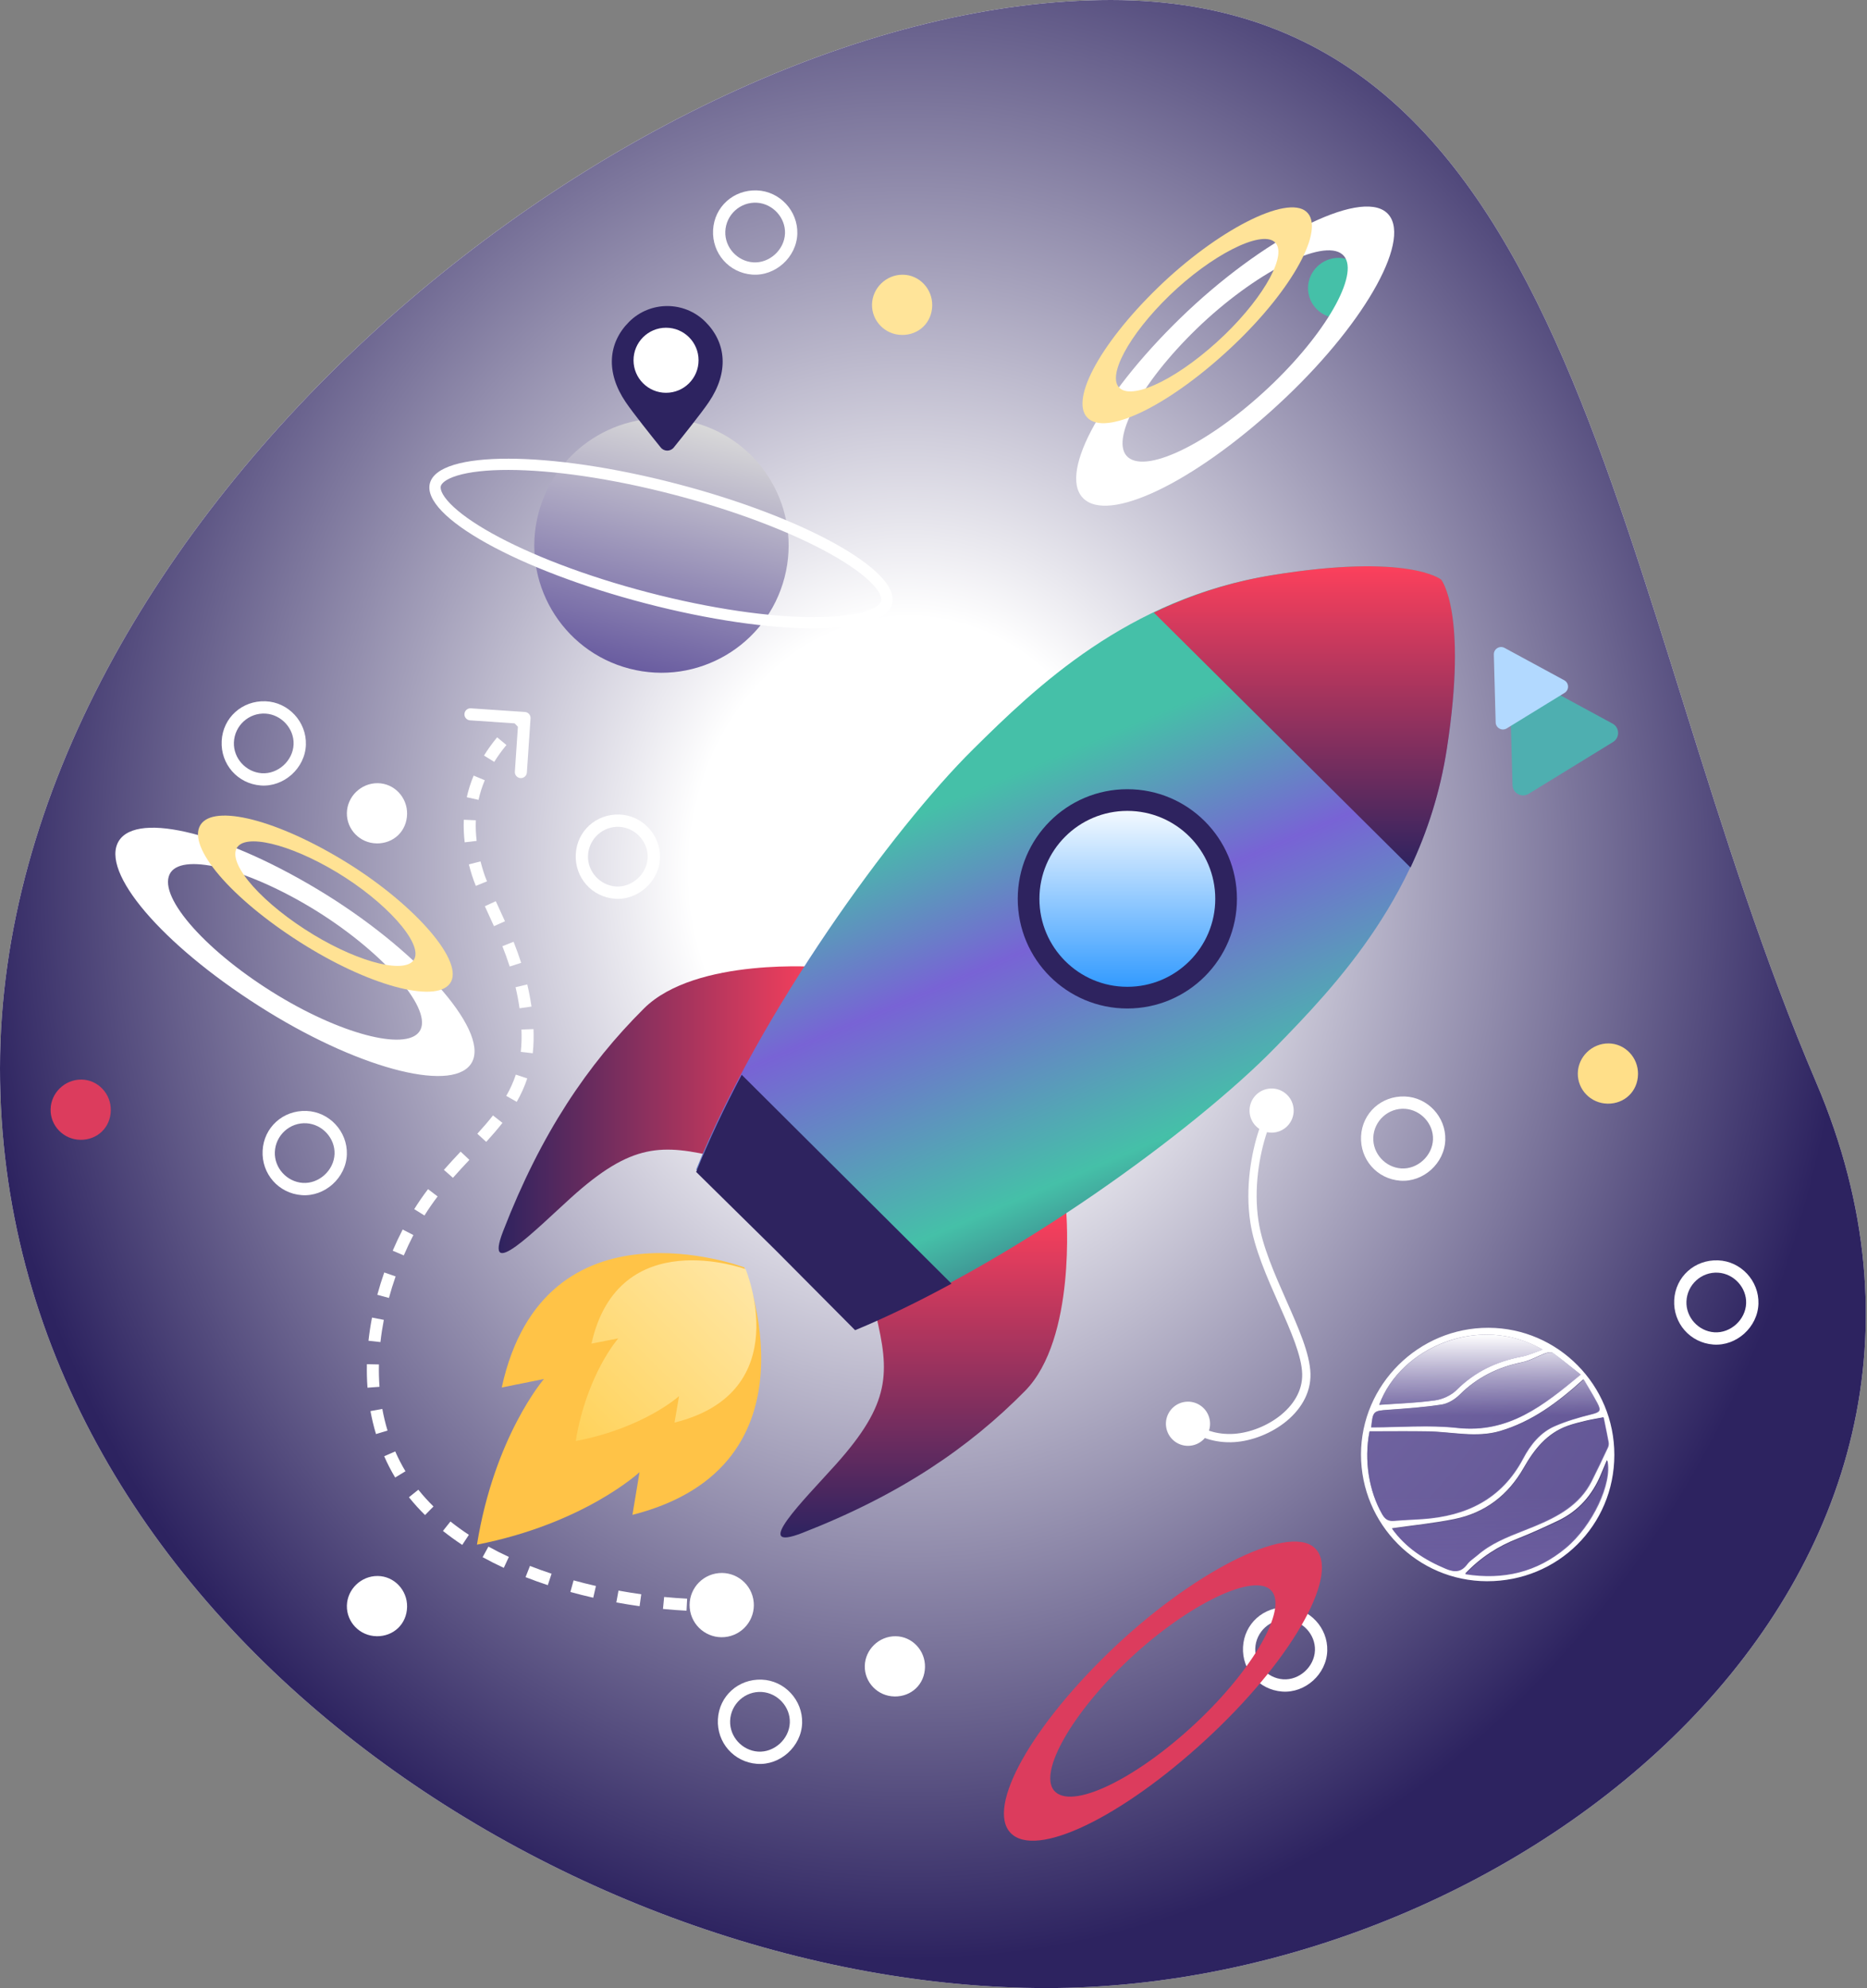 <?xml version="1.0" encoding="UTF-8"?> <svg xmlns="http://www.w3.org/2000/svg" width="807" height="859" viewBox="0 0 807 859" fill="none"><rect x="0" y="0" width="807" height="859" fill="#808080" stroke="none"/><path d="M785.027 467.677C876.774 682.427 657.007 859 452.332 859C247.657 859 0 699.144 0 461.642C0 224.139 275.491 0 480.166 0C684.84 0 695.353 257.78 785.027 467.677Z" fill="white"></path><path d="M785.027 467.677C876.774 682.427 657.007 859 452.332 859C247.657 859 0 699.144 0 461.642C0 224.139 275.491 0 480.166 0C684.84 0 695.353 257.78 785.027 467.677Z" fill="url(#paint0_radial_548_2)"></path><path d="M321.705 547.602C321.705 547.602 235.356 515.041 216.872 599.497L235.116 595.842C235.116 595.842 213.739 620.553 206.16 667.417C252.526 658.342 276.433 636.096 276.433 636.096L273.366 654.539C356.776 633.338 321.705 547.602 321.705 547.602Z" fill="#FFC347"></path><path d="M322.289 548.38C322.289 548.38 267.406 528.196 255.659 580.546L267.254 578.28C267.254 578.28 253.666 593.597 248.85 622.645C278.32 617.02 293.514 603.23 293.514 603.23L291.565 614.661C344.58 601.522 322.289 548.38 322.289 548.38Z" fill="url(#paint1_linear_548_2)"></path><path d="M460.887 523.729C460.887 523.729 465.385 578.403 443.016 601.04C418.878 625.466 389.261 645.777 346.829 662.333C324.186 671.168 347.473 648.146 361.176 632.889C385.164 606.179 384.564 593.117 378.576 567.93C378.576 567.93 406.283 554.089 460.887 523.729Z" fill="url(#paint2_linear_548_2)"></path><path d="M355.054 417.896C355.054 417.896 300.785 413.398 278.316 435.767C254.07 459.905 233.91 489.521 217.477 531.953C208.707 554.597 231.559 531.309 246.703 517.606C273.215 493.619 286.18 494.219 311.18 500.207C311.18 500.207 324.919 472.5 355.054 417.896Z" fill="url(#paint3_linear_548_2)"></path><path d="M625.402 323.341C634.515 264.281 622.9 250.389 622.9 250.389C622.9 250.389 608.876 238.921 549.746 248.507C487.292 258.631 447.652 297.021 420.658 323.71C385.733 358.239 328.136 437.693 300.91 505.325L335.656 539.337L370.045 573.708C437.615 545.982 516.78 487.861 551.1 452.735C577.627 425.586 615.777 385.722 625.402 323.341Z" fill="url(#paint4_linear_548_2)"></path><path d="M300.91 506.369L335.44 540.379L369.615 574.749C383.186 569.145 397.23 562.287 411.279 554.64L320.594 464.381C313.095 478.548 306.379 492.701 300.91 506.369Z" fill="#2E235F"></path><path d="M622.914 250.397C622.914 250.397 608.924 238.914 549.938 248.512C530.825 251.623 513.862 257.403 498.74 264.685L609.689 374.837C616.834 359.636 622.465 342.604 625.41 323.442C634.501 264.308 622.914 250.397 622.914 250.397Z" fill="url(#paint5_linear_548_2)"></path><path d="M529.977 388.372C529.977 411.949 510.864 431.062 487.287 431.062C463.71 431.062 444.598 411.949 444.598 388.372C444.598 364.795 463.71 345.683 487.287 345.683C510.864 345.683 529.977 364.795 529.977 388.372Z" fill="url(#paint6_linear_548_2)"></path><path fill-rule="evenodd" clip-rule="evenodd" d="M487.287 350.368C466.298 350.368 449.283 367.383 449.283 388.372C449.283 409.361 466.298 426.376 487.287 426.376C508.276 426.376 525.292 409.361 525.292 388.372C525.292 367.383 508.276 350.368 487.287 350.368ZM439.912 388.372C439.912 362.208 461.123 340.997 487.287 340.997C513.452 340.997 534.662 362.208 534.662 388.372C534.662 414.537 513.452 435.747 487.287 435.747C461.123 435.747 439.912 414.537 439.912 388.372Z" fill="#2E235F"></path><path d="M389.76 144.715C382.545 144.615 376.772 138.671 376.922 131.533C377.071 124.419 383.092 118.624 390.258 118.699C397.349 118.761 403.084 124.793 402.947 132.03C402.81 139.392 397.162 144.827 389.748 144.727L389.76 144.715Z" fill="#FFE499"></path><path d="M162.776 364.411C155.56 364.311 149.788 358.367 149.937 351.229C150.087 344.115 156.108 338.32 163.273 338.395C170.364 338.457 176.099 344.488 175.962 351.726C175.826 359.088 170.178 364.522 162.763 364.423L162.776 364.411Z" fill="white"></path><path d="M34.706 492.479C27.491 492.38 21.719 486.436 21.868 479.297C22.017 472.184 28.038 466.389 35.204 466.464C42.295 466.526 48.03 472.557 47.893 479.795C47.756 487.157 42.108 492.591 34.694 492.492L34.706 492.479Z" fill="#DC3C5D"></path><path d="M386.636 732.999C379.421 732.9 373.648 726.956 373.798 719.817C373.947 712.704 379.968 706.909 387.134 706.984C394.225 707.046 399.96 713.077 399.823 720.315C399.686 727.677 394.038 733.111 386.624 733.012L386.636 732.999Z" fill="white"></path><path d="M694.835 476.861C687.62 476.762 681.848 470.817 681.997 463.679C682.146 456.566 688.167 450.771 695.333 450.845C702.424 450.908 708.159 456.939 708.022 464.177C707.885 471.539 702.237 476.973 694.823 476.874L694.835 476.861Z" fill="#FFDF89"></path><path d="M162.776 706.969C155.56 706.87 149.788 700.925 149.937 693.787C150.087 686.674 156.108 680.879 163.273 680.953C170.364 681.016 176.099 687.047 175.962 694.285C175.826 701.647 170.178 707.081 162.763 706.982L162.776 706.969Z" fill="white"></path><path d="M578.219 137.426C571.004 137.327 565.231 131.382 565.381 124.244C565.53 117.131 571.551 111.336 578.717 111.41C585.808 111.473 591.543 117.504 591.406 124.742C591.269 132.104 585.621 137.538 578.207 137.439L578.219 137.426Z" fill="#45C0A8"></path><path d="M308.225 99.404C308.745 89.383 317.045 81.889 327.183 82.27C337.043 82.633 344.945 91.131 344.633 101.031C344.321 111.121 335.137 119.411 325.121 118.65C315.105 117.888 307.705 109.442 308.225 99.404ZM339.313 100.84C339.555 94.073 334.062 88.05 327.235 87.6C320.009 87.133 313.788 92.775 313.51 100.044C313.25 106.881 318.674 112.869 325.536 113.354C332.555 113.838 339.053 107.954 339.313 100.858V100.84Z" fill="white"></path><path d="M95.818 320.141C96.338 310.12 104.638 302.626 114.775 303.007C124.635 303.37 132.537 311.868 132.225 321.768C131.914 331.858 122.729 340.148 112.713 339.386C102.697 338.625 95.298 330.179 95.818 320.141ZM126.906 321.577C127.148 314.81 121.655 308.787 114.827 308.337C107.601 307.87 101.38 313.512 101.103 320.781C100.843 327.618 106.267 333.606 113.129 334.09C120.147 334.575 126.646 328.691 126.906 321.595V321.577Z" fill="white"></path><path d="M248.875 369.078C249.395 359.057 257.696 351.563 267.833 351.944C277.693 352.307 285.595 360.805 285.283 370.705C284.971 380.795 275.787 389.085 265.771 388.324C255.755 387.562 248.356 379.116 248.875 369.078ZM279.963 370.514C280.206 363.747 274.713 357.724 267.885 357.274C260.659 356.807 254.438 362.449 254.161 369.718C253.901 376.555 259.325 382.543 266.187 383.027C273.205 383.512 279.703 377.628 279.963 370.532V370.514Z" fill="white"></path><path d="M537.291 711.636C537.811 701.615 546.112 694.121 556.249 694.502C566.109 694.866 574.011 703.363 573.699 713.263C573.387 723.353 564.203 731.644 554.187 730.882C544.171 730.121 536.772 721.675 537.291 711.636ZM568.379 713.073C568.622 706.306 563.129 700.283 556.301 699.833C549.075 699.365 542.854 705.008 542.577 712.277C542.317 719.113 547.741 725.101 554.603 725.586C561.621 726.071 568.119 720.186 568.379 713.09V713.073Z" fill="white"></path><path d="M310.307 742.873C310.827 732.852 319.127 725.358 329.265 725.738C339.125 726.102 347.027 734.6 346.715 744.5C346.403 754.59 337.219 762.88 327.203 762.118C317.187 761.357 309.787 752.911 310.307 742.873ZM341.395 744.309C341.637 737.542 336.144 731.519 329.317 731.069C322.091 730.602 315.87 736.244 315.592 743.513C315.332 750.349 320.756 756.338 327.618 756.822C334.637 757.307 341.135 751.423 341.395 744.327V744.309Z" fill="white"></path><path d="M588.311 490.9C588.831 480.879 597.131 473.385 607.269 473.765C617.129 474.129 625.031 482.627 624.719 492.526C624.407 502.617 615.222 510.907 605.206 510.145C595.19 509.384 587.791 500.938 588.311 490.9ZM619.399 492.336C619.641 485.569 614.148 479.546 607.321 479.096C600.095 478.629 593.873 484.271 593.596 491.54C593.336 498.376 598.76 504.365 605.622 504.849C612.64 505.334 619.139 499.449 619.399 492.353V492.336Z" fill="white"></path><path d="M50.687 364.665C44.598 379.107 73.099 410.803 115.767 437.082C157.262 462.65 197.282 472.438 204.141 458.704C211.156 444.721 179.619 409.652 137.144 384.191C94.669 358.73 56.791 350.201 50.687 364.665ZM181.757 444.901C177.192 454.367 149.276 447.713 120.379 430.267C89.803 411.791 68.463 388.002 73.297 377.79C77.847 368.188 105.445 374.704 134.515 392.196C164.237 410.101 186.535 434.938 181.771 444.879L181.757 444.901Z" fill="white"></path><path d="M437.861 792.898C450.257 802.487 488.203 783.067 524.545 748.566C559.9 715.015 579.624 678.844 568.108 668.692C556.392 658.326 514.408 679.815 478.905 714.34C443.403 748.865 425.445 783.289 437.861 792.898ZM549.026 686.788C557.005 693.628 543.414 718.904 519.141 742.36C493.441 767.175 464.975 781.701 456.344 774.41C448.23 767.549 461.606 742.545 485.968 718.934C510.896 694.798 540.622 679.614 549.008 686.768L549.026 686.788Z" fill="#DC3C5D"></path><path d="M469.097 216.066C481.494 225.655 519.439 206.236 555.781 171.734C591.136 138.184 610.86 102.012 599.344 91.861C587.628 81.494 545.644 102.983 510.142 137.508C474.639 172.033 456.682 206.457 469.097 216.066ZM580.262 109.956C588.241 116.797 574.651 142.073 550.377 165.529C524.678 190.344 496.211 204.87 487.581 197.578C479.467 190.718 492.842 165.714 517.205 142.102C542.133 117.966 571.858 102.783 580.244 109.937L580.262 109.956Z" fill="white"></path><path d="M470.723 181.105C479.667 188.024 507.045 174.013 533.265 149.12C558.773 124.914 573.004 98.816 564.695 91.492C556.242 84.013 525.951 99.517 500.336 124.426C474.721 149.336 461.765 174.173 470.723 181.105ZM550.928 104.548C556.685 109.483 546.879 127.72 529.366 144.643C510.824 162.547 490.286 173.027 484.059 167.766C478.204 162.817 487.855 144.776 505.432 127.741C523.418 110.327 544.864 99.372 550.915 104.534L550.928 104.548Z" fill="#FFE398"></path><path d="M86.157 357.377C81.838 367.621 102.055 390.105 132.321 408.745C161.755 426.882 190.143 433.825 195.008 424.082C199.984 414.164 177.614 389.288 147.484 371.227C117.355 353.167 90.487 347.117 86.157 357.377ZM179.13 414.292C175.892 421.006 156.09 416.286 135.592 403.911C113.904 390.805 98.766 373.931 102.195 366.687C105.423 359.876 124.999 364.498 145.62 376.906C166.702 389.606 182.52 407.224 179.14 414.276L179.13 414.292Z" fill="#FFE294"></path><path d="M723.668 561.702C724.188 551.681 732.489 544.187 742.626 544.568C752.486 544.931 760.388 553.429 760.076 563.329C759.764 573.419 750.58 581.709 740.564 580.948C730.548 580.186 723.149 571.74 723.668 561.702ZM754.756 563.138C754.999 556.371 749.506 550.348 742.678 549.898C735.452 549.431 729.231 555.073 728.954 562.342C728.694 569.179 734.118 575.167 740.98 575.651C747.998 576.136 754.496 570.252 754.756 563.156V563.138Z" fill="white"></path><path d="M113.518 497.147C114.038 487.126 122.338 479.632 132.476 480.013C142.336 480.376 150.238 488.874 149.926 498.774C149.614 508.864 140.43 517.154 130.413 516.393C120.397 515.631 112.998 507.185 113.518 497.147ZM144.606 498.584C144.848 491.816 139.355 485.793 132.528 485.343C125.302 484.876 119.08 490.518 118.803 497.787C118.543 504.624 123.967 510.612 130.829 511.097C137.848 511.581 144.346 505.697 144.606 498.601V498.584Z" fill="white"></path><path d="M339.096 249.574C331.443 278.947 301.428 296.554 272.055 288.901C242.682 281.248 225.075 251.233 232.727 221.86C240.38 192.488 270.395 174.88 299.768 182.533C329.141 190.186 346.749 220.201 339.096 249.574Z" fill="url(#paint7_linear_548_2)"></path><path fill-rule="evenodd" clip-rule="evenodd" d="M373.748 264.247C379.264 262.578 380.673 260.622 380.923 259.661C381.174 258.7 380.899 256.305 376.898 252.156C373.124 248.242 367.002 243.828 358.766 239.243C342.358 230.111 318.543 220.845 291.234 213.729C263.924 206.614 238.616 203.082 219.838 203.047C210.411 203.029 202.914 203.896 197.709 205.47C192.193 207.139 190.785 209.096 190.534 210.057C190.284 211.018 190.559 213.413 194.559 217.561C198.334 221.475 204.455 225.89 212.692 230.474C229.1 239.607 252.914 248.873 280.224 255.988C307.533 263.103 332.841 266.635 351.62 266.67C361.046 266.688 368.544 265.821 373.748 264.247ZM278.998 260.691C334.177 275.067 381.922 275.156 385.639 260.889C389.356 246.622 347.638 223.403 292.459 209.026C237.28 194.65 189.536 194.561 185.818 208.828C182.101 223.095 223.819 246.315 278.998 260.691Z" fill="white"></path><path d="M697.79 628.682C697.734 659.131 673.389 683.26 642.764 683.212C612.686 683.173 588.253 658.592 588.285 628.421C588.317 598.289 613.201 573.597 643.422 573.708C673.46 573.819 697.845 598.48 697.79 628.682ZM684.388 595.958C673.334 605.957 662.097 614.235 648.41 618.279C638.156 621.308 627.689 618.628 617.309 618.438C608.8 618.287 600.283 618.406 591.981 618.406C589.498 630.958 591.766 644.287 597.452 654.175C598.681 656.308 600.085 657.188 602.496 656.982C606.564 656.633 610.656 656.498 614.731 656.221C633.724 654.944 649.028 647.665 658.314 630.054C661.415 624.163 665.657 618.866 671.938 616.138C676.942 613.958 682.271 612.404 687.584 611.087C691.366 610.144 692.088 609.612 690.327 606.242C688.511 602.769 686.41 599.439 684.388 595.958ZM601.687 660.312C607.555 668.511 615.659 673.769 624.953 677.638C628.736 679.216 631.567 679.113 634.152 675.632C635.302 674.086 637.11 673.023 638.601 671.731C645.753 665.522 654.682 662.842 663.191 659.305C673.191 655.151 682.62 650.195 687.822 639.934C690.256 635.121 692.556 630.237 694.847 625.352C695.165 624.686 695.268 623.79 695.141 623.061C694.467 619.358 693.682 615.678 693.016 612.38C690.161 612.927 687.837 613.284 685.554 613.831C682.881 614.473 680.185 615.115 677.608 616.043C668.599 619.27 663.12 626.232 658.584 634.201C651.883 645.96 641.955 653.628 628.688 656.324C619.957 658.1 611.036 658.964 601.703 660.305L601.687 660.312ZM683.135 593.889C678.551 590.281 674.92 587.291 671.113 584.54C670.455 584.064 668.988 584.334 668.052 584.675C664.627 585.92 661.375 587.87 657.862 588.592C647.49 590.709 638.49 595.078 630.916 602.595C628.878 604.617 625.913 606.425 623.145 606.853C615.485 608.034 607.721 608.558 599.982 609.113C593.662 609.565 593.416 609.652 592.71 616.669C605.128 616.669 617.618 615.567 629.838 616.907C651.915 619.342 666.934 607.345 683.151 593.889H683.135ZM666.728 583.12C639.608 567.484 605.255 582.098 596.152 606.956C604.296 606.361 612.337 606.139 620.251 605.021C623.55 604.553 627.261 602.849 629.592 600.517C637.467 592.652 646.84 588.243 657.609 586.165C660.725 585.563 663.691 584.159 666.728 583.12ZM633.295 679.922C649.845 682.491 664.175 679.002 676.632 668.654C688.178 659.06 696.846 640.775 694.586 630.847C693.65 633.075 692.825 634.986 692.024 636.913C688.297 645.937 682.279 652.883 673.381 657.085C667.664 659.789 661.915 662.453 656.023 664.753C647.545 668.067 640.091 672.785 633.295 679.914V679.922Z" fill="white"></path><path fill-rule="evenodd" clip-rule="evenodd" d="M666.912 583.144C665.958 583.47 665.01 583.833 664.063 584.195C661.988 584.989 659.915 585.782 657.77 586.197C646.983 588.279 637.587 592.691 629.685 600.585C627.348 602.922 623.62 604.631 620.321 605.1C614.683 605.902 608.982 606.243 603.224 606.587L603.224 606.587C600.879 606.727 598.525 606.867 596.163 607.04C605.289 582.119 639.733 567.468 666.912 583.144ZM629.917 617.016C652.048 619.456 667.104 607.437 683.361 593.939H683.345C682.111 592.968 680.947 592.041 679.829 591.152L679.828 591.152C676.782 588.729 674.085 586.584 671.294 584.566C670.634 584.089 669.171 584.36 668.225 584.702C666.963 585.16 665.724 585.716 664.487 586.27L664.487 586.27C662.359 587.224 660.237 588.176 658.01 588.628C647.613 590.751 638.59 595.123 630.998 602.667C628.963 604.702 625.982 606.507 623.208 606.936C615.909 608.063 608.502 608.592 601.118 609.121L599.988 609.201C593.652 609.662 593.406 609.75 592.698 616.777C596.575 616.777 600.458 616.669 604.338 616.561H604.338H604.338C612.918 616.323 621.482 616.085 629.917 617.016ZM686.533 599.258L686.533 599.258C687.935 601.609 689.32 603.933 690.57 606.323C692.334 609.694 691.611 610.234 687.819 611.18C682.493 612.5 677.151 614.066 672.135 616.244C665.839 618.979 661.594 624.297 658.478 630.195C649.169 647.851 633.827 655.148 614.788 656.428C613.154 656.539 611.517 656.628 609.88 656.716C607.425 656.849 604.969 656.981 602.523 657.191C600.106 657.398 598.699 656.524 597.467 654.377C591.767 644.456 589.494 631.102 591.982 618.518C594.516 618.518 597.07 618.507 599.638 618.496H599.638H599.638H599.639C605.504 618.47 611.44 618.444 617.372 618.549C620.543 618.605 623.723 618.894 626.902 619.183C634.154 619.843 641.404 620.502 648.549 618.39C662.278 614.328 673.534 606.037 684.616 596.013C685.251 597.106 685.894 598.185 686.533 599.258L686.533 599.258L686.533 599.258ZM601.712 660.531C604.674 660.103 607.594 659.724 610.48 659.349L610.481 659.349C616.712 658.54 622.782 657.752 628.763 656.54C642.063 653.837 652.015 646.15 658.733 634.361C663.288 626.372 668.781 619.393 677.803 616.157C680.363 615.239 683.024 614.599 685.67 613.963L685.67 613.963L685.768 613.939C687.319 613.568 688.887 613.284 690.627 612.969L690.627 612.969C691.457 612.819 692.325 612.662 693.249 612.485C693.423 613.347 693.605 614.235 693.791 615.142C694.319 617.716 694.879 620.448 695.379 623.193C695.514 623.924 695.403 624.814 695.085 625.49C692.788 630.387 690.482 635.283 688.042 640.109C682.835 650.387 673.383 655.364 663.351 659.529C661.693 660.218 660.02 660.875 658.347 661.531L658.346 661.532C651.411 664.253 644.483 666.971 638.7 671.986C638.216 672.405 637.699 672.8 637.182 673.196C636.101 674.022 635.02 674.848 634.241 675.897C631.649 679.387 628.819 679.482 625.019 677.908C615.711 674.029 607.586 668.758 601.696 660.539L601.712 660.531ZM656.18 664.998C647.683 668.321 640.21 673.051 633.398 680.198V680.206C649.988 682.781 664.352 679.284 676.841 668.91C688.423 659.291 697.104 640.96 694.838 631.007C694.479 631.859 694.136 632.668 693.805 633.449C693.27 634.707 692.766 635.896 692.271 637.088C688.526 646.135 682.493 653.098 673.582 657.311C667.85 660.022 662.079 662.693 656.18 664.998Z" fill="url(#paint8_linear_548_2)"></path><path fill-rule="evenodd" clip-rule="evenodd" d="M544.332 487.786C544.147 487.662 543.966 487.531 543.788 487.393C539.625 484.16 538.872 478.163 542.106 474.001C545.339 469.838 551.335 469.084 555.498 472.318C559.661 475.552 560.414 481.548 557.181 485.711C554.857 488.702 551.106 489.933 547.635 489.189C544.337 499.052 541.817 513.466 543.984 527.634C545.645 538.49 550.968 550.517 556.093 562.098L556.182 562.299C558.737 568.074 561.233 573.731 563.116 578.97C564.993 584.192 566.315 589.144 566.438 593.503C566.69 602.404 561.692 609.796 554.982 614.909C548.28 620.017 539.642 623.044 532.049 623.169C527.54 623.243 523.783 622.43 520.786 621.34C517.501 625.228 511.702 625.863 507.645 622.712C503.482 619.478 502.729 613.482 505.962 609.319C509.196 605.156 515.192 604.403 519.355 607.637C522.633 610.183 523.797 614.443 522.564 618.171C525.117 619.034 528.257 619.652 531.99 619.59C538.772 619.479 546.679 616.737 552.813 612.062C558.939 607.394 563.069 600.99 562.861 593.604C562.754 589.819 561.585 585.294 559.748 580.18C557.917 575.084 555.476 569.548 552.909 563.747L552.7 563.276C547.663 551.896 542.18 539.506 540.446 528.175C538.168 513.284 540.814 498.178 544.332 487.786Z" fill="white"></path><path d="M306.348 173.795C303.163 178.479 295.428 188.165 291.233 193.359C289.782 195.156 287.049 195.156 285.598 193.359C281.404 188.165 273.668 178.479 270.483 173.795C261.67 160.835 262.864 148.063 271.955 139.018C276.501 134.495 282.458 132.234 288.416 132.234C294.373 132.234 300.331 134.495 304.876 139.018C313.968 148.063 315.161 160.835 306.348 173.795Z" fill="#2D2360"></path><path d="M301.952 155.661C301.952 163.424 295.658 169.718 287.895 169.718C280.132 169.718 273.839 163.424 273.839 155.661C273.839 147.898 280.132 141.605 287.895 141.605C295.658 141.605 301.952 147.898 301.952 155.661Z" fill="white"></path><path fill-rule="evenodd" clip-rule="evenodd" d="M226.903 307.631C228.337 307.728 229.421 308.969 229.324 310.404L227.742 333.777C227.645 335.212 226.403 336.296 224.969 336.199C223.534 336.102 222.45 334.86 222.548 333.426L223.862 314.017L222.446 312.547L203.178 311.242C201.743 311.145 200.659 309.904 200.756 308.469C200.854 307.035 202.095 305.951 203.529 306.048L226.903 307.631ZM209.207 326.455C210.829 323.838 212.713 321.21 214.889 318.581L218.9 321.901C216.869 324.353 215.125 326.789 213.633 329.197L209.207 326.455ZM201.759 344.465C202.441 341.41 203.412 338.288 204.732 335.122L209.537 337.126C208.336 340.005 207.457 342.835 206.84 345.599L201.759 344.465ZM200.862 363.947C200.497 360.856 200.334 357.592 200.481 354.191L205.682 354.415C205.549 357.507 205.696 360.49 206.032 363.336L200.862 363.947ZM203.976 378.106C203.522 376.646 203.076 375.1 202.662 373.479L207.706 372.19C208.094 373.712 208.515 375.17 208.947 376.56C209.35 377.853 209.873 379.269 210.5 380.813L205.677 382.772C205.016 381.144 204.436 379.584 203.976 378.106ZM210.125 392.759C209.94 392.359 209.757 391.962 209.575 391.568L214.302 389.385C214.482 389.775 214.664 390.17 214.849 390.569C215.936 392.922 217.095 395.428 218.265 398.058L213.508 400.174C212.355 397.581 211.214 395.113 210.125 392.759ZM220.321 417.614C219.34 414.582 218.27 411.651 217.156 408.827L221.999 406.917C223.146 409.825 224.255 412.859 225.274 416.011L220.321 417.614ZM224.576 435.651C224.136 432.546 223.546 429.513 222.842 426.558L227.906 425.351C228.645 428.449 229.266 431.642 229.731 434.921L224.576 435.651ZM225.436 449.446C225.466 447.895 225.452 446.358 225.398 444.836L230.6 444.649C230.659 446.265 230.673 447.898 230.641 449.549C230.603 451.456 230.481 453.3 230.279 455.087L225.106 454.503C225.289 452.88 225.401 451.196 225.436 449.446ZM218.834 473.507C220.489 470.61 221.887 467.575 222.965 464.321L227.907 465.959C226.709 469.575 225.162 472.926 223.354 476.089L218.834 473.507ZM206.322 489.869C208.724 487.237 210.997 484.629 213.086 481.959L217.186 485.167C214.986 487.98 212.617 490.695 210.167 493.379L206.322 489.869ZM191.874 505.471C194.286 502.73 196.719 500.118 199.101 497.587L202.892 501.155C200.518 503.677 198.134 506.237 195.782 508.91L191.874 505.471ZM181.829 518.2C182.87 516.689 183.934 515.226 185.015 513.805L189.159 516.956C188.124 518.318 187.107 519.716 186.115 521.155C185.236 522.43 184.353 523.778 183.472 525.193L179.052 522.442C179.974 520.961 180.901 519.545 181.829 518.2ZM169.748 540.392C171.118 537.2 172.565 534.146 174.057 531.256L178.683 533.645C177.247 536.425 175.853 539.367 174.532 542.445L169.748 540.392ZM163.091 559.447C163.989 556.147 164.996 552.925 166.089 549.8L171.003 551.518C169.949 554.532 168.979 557.637 168.115 560.814L163.091 559.447ZM159.272 579.306C159.647 575.925 160.162 572.583 160.798 569.297L165.909 570.285C165.299 573.441 164.805 576.645 164.446 579.88L159.272 579.306ZM158.848 599.591C158.595 596.193 158.516 592.8 158.591 589.43L163.796 589.546C163.724 592.757 163.8 595.982 164.04 599.204L158.848 599.591ZM162.525 619.623C161.53 616.336 160.739 613.023 160.134 609.701L165.256 608.768C165.827 611.904 166.572 615.024 167.508 618.115L162.525 619.623ZM168.262 633.84C167.476 632.31 166.744 630.768 166.063 629.216L170.83 627.124C171.469 628.58 172.156 630.027 172.893 631.462C173.635 632.907 174.425 634.321 175.26 635.703L170.804 638.395C169.908 636.911 169.06 635.393 168.262 633.84ZM183.718 654.624C181.247 652.19 178.921 649.626 176.763 646.926L180.829 643.675C182.852 646.206 185.039 648.617 187.372 650.915L183.718 654.624ZM199.808 667.518C196.922 665.619 194.133 663.606 191.461 661.476L194.707 657.405C197.248 659.431 199.908 661.352 202.671 663.17L199.808 667.518ZM217.761 677.437C214.65 675.995 211.594 674.456 208.612 672.816L211.122 668.255C213.992 669.834 216.941 671.319 219.95 672.714L217.761 677.437ZM236.784 684.906C233.554 683.841 230.345 682.69 227.173 681.448L229.07 676.6C232.149 677.805 235.27 678.925 238.415 679.962L236.784 684.906ZM256.43 690.342C253.145 689.595 249.845 688.768 246.548 687.858L247.933 682.84C251.151 683.728 254.374 684.535 257.585 685.266L256.43 690.342ZM276.457 694.001C273.157 693.541 269.8 693.004 266.406 692.384L267.341 687.263C270.661 687.869 273.946 688.395 277.176 688.845L276.457 694.001ZM314.631 707.151C307.107 708.626 299.812 703.722 298.337 696.198C296.861 688.674 301.765 681.379 309.289 679.904C316.813 678.429 324.108 683.332 325.584 690.856C327.059 698.38 322.155 705.675 314.631 707.151ZM296.743 695.948C293.468 695.781 290.068 695.532 286.572 695.195L287.072 690.013C290.49 690.342 293.812 690.585 297.008 690.748L296.743 695.948Z" fill="white"></path><path d="M652.611 296.436C652.515 292.897 656.286 290.582 659.398 292.269L697.005 312.649C700.117 314.335 700.237 318.759 697.22 320.611L660.767 342.989C657.75 344.841 653.86 342.733 653.765 339.194L652.611 296.436Z" fill="#4EAFB0"></path><path d="M645.699 282.809C645.633 280.383 648.218 278.796 650.352 279.952L676.131 293.923C678.265 295.079 678.347 298.111 676.279 299.381L651.29 314.722C649.222 315.991 646.555 314.546 646.49 312.12L645.699 282.809Z" fill="#B2D9FF"></path><defs><radialGradient id="paint0_radial_548_2" cx="0" cy="0" r="1" gradientUnits="userSpaceOnUse" gradientTransform="translate(393.073 376.698) rotate(88.763) scale(470.342 405.346)"><stop offset="0.234" stop-color="white"></stop><stop offset="0.554" stop-color="#A5A1BB"></stop><stop offset="1" stop-color="#2D2360"></stop></radialGradient><linearGradient id="paint1_linear_548_2" x1="239.532" y1="629.613" x2="329.793" y2="539.017" gradientUnits="userSpaceOnUse"><stop offset="0.004" stop-color="#FFD052"></stop><stop offset="1" stop-color="#FFE9AE"></stop></linearGradient><linearGradient id="paint2_linear_548_2" x1="399.305" y1="523.729" x2="399.305" y2="664.293" gradientUnits="userSpaceOnUse"><stop stop-color="#FC405C"></stop><stop offset="1" stop-color="#2D2360"></stop></linearGradient><linearGradient id="paint3_linear_548_2" x1="355.054" y1="479.478" x2="215.531" y2="479.478" gradientUnits="userSpaceOnUse"><stop stop-color="#FC405C"></stop><stop offset="1" stop-color="#2E235F"></stop></linearGradient><linearGradient id="paint4_linear_548_2" x1="442.406" y1="331.388" x2="542.812" y2="568.589" gradientUnits="userSpaceOnUse"><stop offset="0.004" stop-color="#45C0A8"></stop><stop offset="0.285" stop-color="#7863D5"></stop><stop offset="0.664" stop-color="#45C0A8"></stop><stop offset="1" stop-color="#2E235F"></stop></linearGradient><linearGradient id="paint5_linear_548_2" x1="563.816" y1="244.685" x2="563.816" y2="374.837" gradientUnits="userSpaceOnUse"><stop stop-color="#FC405C"></stop><stop offset="1" stop-color="#2E235F"></stop></linearGradient><linearGradient id="paint6_linear_548_2" x1="487.287" y1="345.683" x2="487.287" y2="431.062" gradientUnits="userSpaceOnUse"><stop stop-color="white"></stop><stop offset="1" stop-color="#2795FF"></stop></linearGradient><linearGradient id="paint7_linear_548_2" x1="299.768" y1="182.533" x2="272.055" y2="288.901" gradientUnits="userSpaceOnUse"><stop stop-color="#D9D9D9"></stop><stop offset="1" stop-color="#695CA0"></stop></linearGradient><linearGradient id="paint8_linear_548_2" x1="643.208" y1="576.667" x2="643.208" y2="681.017" gradientUnits="userSpaceOnUse"><stop stop-color="white"></stop><stop offset="0.334" stop-color="#6C5EA0" stop-opacity="0.8"></stop><stop offset="0.674" stop-color="#6C5EA0" stop-opacity="0.8"></stop><stop offset="1" stop-color="#6C5EA0"></stop></linearGradient></defs></svg> 